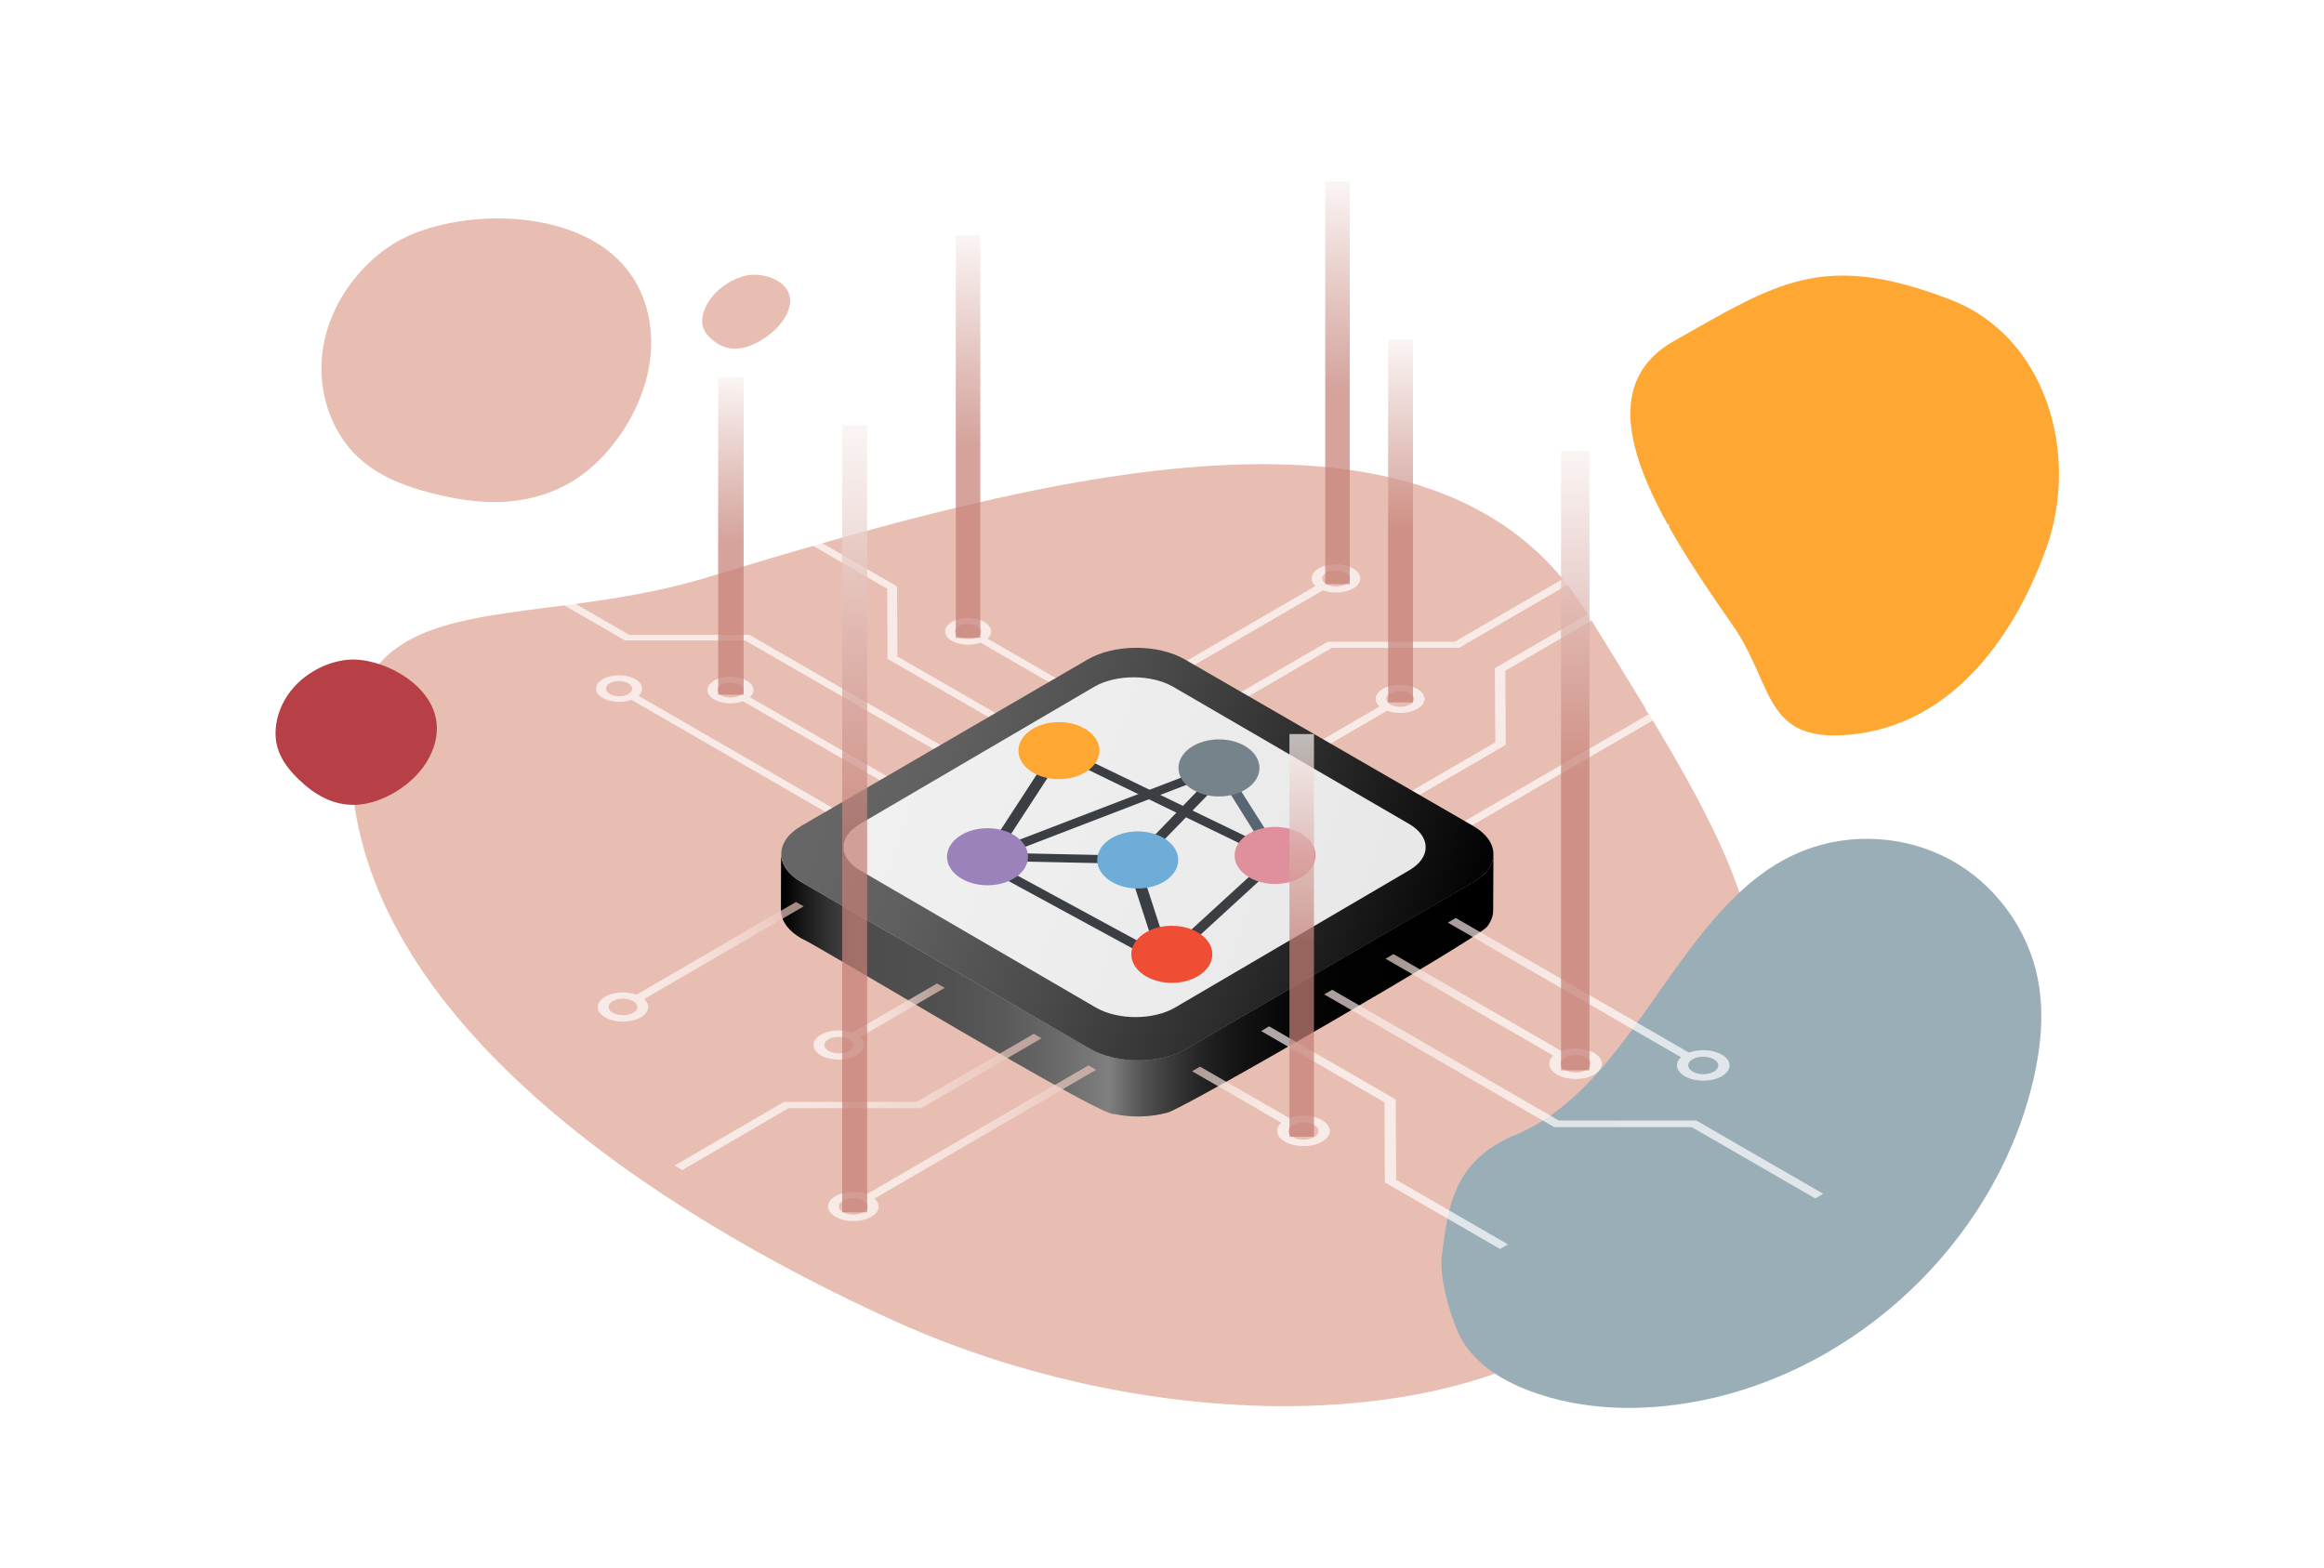 <?xml version="1.0" encoding="utf-8"?>
<!-- Generator: Adobe Illustrator 27.5.0, SVG Export Plug-In . SVG Version: 6.00 Build 0)  -->
<svg version="1.1" id="Layer_1" xmlns="http://www.w3.org/2000/svg" xmlns:xlink="http://www.w3.org/1999/xlink" x="0px" y="0px"
	 viewBox="0 0 1962 1323.9" style="enable-background:new 0 0 1962 1323.9;" xml:space="preserve">
<style type="text/css">
	.st0{fill:#FFFFFF;}
	.st1{fill:#E8BEB3;}
	.st2{fill:#9AAEB7;}
	.st3{fill:#FFA733;}
	.st4{opacity:0.69;}
	.st5{filter:url(#Adobe_OpacityMaskFilter);}
	.st6{filter:url(#Adobe_OpacityMaskFilter_00000140719823154626001430000017060481342955820684_);}
	.st7{mask:url(#SVGID_1_);fill:url(#SVGID_00000099623447746908081180000004058402570610366870_);}
	.st8{filter:url(#Adobe_OpacityMaskFilter_00000132068812809527324490000012287242213384585099_);}
	.st9{filter:url(#Adobe_OpacityMaskFilter_00000139293304472261806650000009372766183380592827_);}
	
		.st10{mask:url(#SVGID_00000049185437923701696170000007391492373001972652_);fill:url(#SVGID_00000132778652951906903860000017793044597626287525_);}
	.st11{filter:url(#Adobe_OpacityMaskFilter_00000129899405953434494130000016332147663734889098_);}
	.st12{filter:url(#Adobe_OpacityMaskFilter_00000165949593328736659280000005737071286950749881_);}
	
		.st13{mask:url(#SVGID_00000168797053838727608550000008357640434853302962_);fill:url(#SVGID_00000076597420360126589630000006044321977959179964_);}
	.st14{filter:url(#Adobe_OpacityMaskFilter_00000077304655590607587810000002292525235607575990_);}
	.st15{filter:url(#Adobe_OpacityMaskFilter_00000052818587912889419540000014856786487680313494_);}
	
		.st16{mask:url(#SVGID_00000179648514938749501830000003946965753824092594_);fill:url(#SVGID_00000007388385022011544740000003344802474140832931_);}
	.st17{filter:url(#Adobe_OpacityMaskFilter_00000121992006841531953500000006375211058004890815_);}
	.st18{filter:url(#Adobe_OpacityMaskFilter_00000106828567547085166780000013575531150741024942_);}
	
		.st19{mask:url(#SVGID_00000052797061411927151570000017429848969081642393_);fill:url(#SVGID_00000016793227511079792190000016829147790551031181_);}
	.st20{filter:url(#Adobe_OpacityMaskFilter_00000175311109558798029920000017821609589541315240_);}
	.st21{filter:url(#Adobe_OpacityMaskFilter_00000066509683815520390970000012668520123807459997_);}
	
		.st22{mask:url(#SVGID_00000039852270999952584570000017819165286580115857_);fill:url(#SVGID_00000129198445111266432010000007990161757389845122_);}
	.st23{filter:url(#Adobe_OpacityMaskFilter_00000178893816891211747670000014587888297280086975_);}
	.st24{filter:url(#Adobe_OpacityMaskFilter_00000092435786364143366300000016563923550837737862_);}
	
		.st25{mask:url(#SVGID_00000107561889757923587030000003506626057059346619_);fill:url(#SVGID_00000002351271577693365230000016668253074321272506_);}
	.st26{filter:url(#Adobe_OpacityMaskFilter_00000017488789606640860400000011642551775442838163_);}
	.st27{filter:url(#Adobe_OpacityMaskFilter_00000028313077782923568910000015729072882245025180_);}
	
		.st28{mask:url(#SVGID_00000183971303572807137010000001104446091008904071_);fill:url(#SVGID_00000086658665385126633610000002089559142970745226_);}
	.st29{filter:url(#Adobe_OpacityMaskFilter_00000165952826882278696370000009523591614418547348_);}
	.st30{filter:url(#Adobe_OpacityMaskFilter_00000165930250875130287450000013383667646490193559_);}
	
		.st31{mask:url(#SVGID_00000159462662358675820840000001047989074416063878_);fill:url(#SVGID_00000181796479236634615020000013482851243769407913_);}
	.st32{filter:url(#Adobe_OpacityMaskFilter_00000000202894834046273410000011328978236880029351_);}
	.st33{filter:url(#Adobe_OpacityMaskFilter_00000050651792860783696380000005450530748162141860_);}
	
		.st34{mask:url(#SVGID_00000158016425570204134810000008662842250856788353_);fill:url(#SVGID_00000082336284574295897610000005943200548787755422_);}
	.st35{fill:url(#SVGID_00000080179106857292239690000010194904503322971025_);}
	.st36{fill:url(#SVGID_00000142861865190551772370000011238777250262981548_);}
	.st37{enable-background:new    ;}
	.st38{filter:url(#Adobe_OpacityMaskFilter_00000008119464442908040010000009227078287832597942_);}
	.st39{filter:url(#Adobe_OpacityMaskFilter_00000060712455999015531570000013892476005667646338_);}
	
		.st40{mask:url(#SVGID_00000183230242586896622320000014702314914805649809_);fill:url(#SVGID_00000170238013366512031920000005059620376495896752_);}
	.st41{fill:url(#SVGID_00000155856854397668795260000014846684511379346361_);}
	.st42{filter:url(#Adobe_OpacityMaskFilter_00000056417036280276931040000006664869340629595041_);}
	.st43{filter:url(#Adobe_OpacityMaskFilter_00000167392211667877481510000017102918504483475373_);}
	
		.st44{mask:url(#SVGID_00000008118633823576658330000012940172948071842708_);fill:url(#SVGID_00000164495440951886560260000014688047599666371206_);}
	.st45{fill:url(#SVGID_00000089554279712277255920000008067087414234524591_);}
	.st46{filter:url(#Adobe_OpacityMaskFilter_00000048499891109929047110000002021179621669424036_);}
	.st47{filter:url(#Adobe_OpacityMaskFilter_00000088843186183326352530000015276099290174899344_);}
	
		.st48{mask:url(#SVGID_00000092424408871468688910000008726380119702653328_);fill:url(#SVGID_00000119108899994590304470000001950853242401830330_);}
	.st49{fill:url(#SVGID_00000098926642659839565640000005222717098534152096_);}
	.st50{filter:url(#Adobe_OpacityMaskFilter_00000147937706862121991310000016562108718602495927_);}
	.st51{filter:url(#Adobe_OpacityMaskFilter_00000061448127484509608720000016742352952260972694_);}
	
		.st52{mask:url(#SVGID_00000134249181910437293400000017093050206983846041_);fill:url(#SVGID_00000029764189387936836080000010440127956133966516_);}
	.st53{fill:url(#SVGID_00000076569624987138571400000018230599265542833066_);}
	.st54{filter:url(#Adobe_OpacityMaskFilter_00000083793808473145743060000005909833841373678237_);}
	.st55{filter:url(#Adobe_OpacityMaskFilter_00000065049892404978758650000011356755813436178871_);}
	
		.st56{mask:url(#SVGID_00000052106326944671686060000005481837202327400578_);fill:url(#SVGID_00000064317461870654238320000002948321602891089028_);}
	.st57{fill:url(#SVGID_00000034082919698277006900000004790691830055362958_);}
	.st58{filter:url(#Adobe_OpacityMaskFilter_00000079455482609051415590000004956955151592170132_);}
	.st59{filter:url(#Adobe_OpacityMaskFilter_00000128472780577027067240000007950280603003712929_);}
	
		.st60{mask:url(#SVGID_00000140010875983481434120000009115248335067104400_);fill:url(#SVGID_00000153695144337046386250000015721839757125488305_);}
	.st61{fill:url(#SVGID_00000047039323978419977700000013556516840528393372_);}
	.st62{filter:url(#Adobe_OpacityMaskFilter_00000024714842210675202340000001001932842992137905_);}
	.st63{filter:url(#Adobe_OpacityMaskFilter_00000067959242131723343650000005920139595928373132_);}
	
		.st64{mask:url(#SVGID_00000167393992914114659730000008655621972388387976_);fill:url(#SVGID_00000067226845836073566140000014781230449772470447_);}
	.st65{fill:url(#SVGID_00000114072799533292537930000015531825698702433190_);}
	.st66{filter:url(#Adobe_OpacityMaskFilter_00000052796810259839570390000004791280638515688582_);}
	.st67{filter:url(#Adobe_OpacityMaskFilter_00000118386406878577580930000014640701810747305125_);}
	
		.st68{mask:url(#SVGID_00000106840320041520578480000016083586630981711008_);fill:url(#SVGID_00000096741374470810938340000015046319213839428754_);}
	.st69{fill:url(#SVGID_00000138540580958981994090000001354907372605889920_);}
	.st70{filter:url(#Adobe_OpacityMaskFilter_00000060007252744527104290000000883543861232880787_);}
	.st71{filter:url(#Adobe_OpacityMaskFilter_00000064356077191390647950000008183699730174693519_);}
	
		.st72{mask:url(#SVGID_00000036233896515845916340000007029451340926012088_);fill:url(#SVGID_00000044157825604942804090000013574218712373625488_);}
	.st73{fill:url(#SVGID_00000006686937762519710270000014131623182052759443_);}
	.st74{opacity:0.9;fill:#FFFFFF;}
	.st75{fill:#3B3F44;}
	.st76{fill:#586673;}
	.st77{fill:#E0909C;}
	.st78{fill:#77838B;}
	.st79{fill:#6EADD7;}
	.st80{fill:#9C82BB;}
	.st81{fill:#EF4D34;}
	.st82{fill:#B64046;}
	.st83{opacity:0.72;fill:url(#SVGID_00000000931870820231301740000016965151272280165003_);}
	.st84{opacity:0.72;fill:url(#SVGID_00000000207238530809729330000017631945120171486137_);}
	.st85{opacity:0.72;fill:url(#SVGID_00000128470060355090784290000011584371886944857992_);}
	.st86{opacity:0.72;fill:url(#SVGID_00000114039400862728442690000017684483724953406615_);}
	.st87{opacity:0.72;fill:url(#SVGID_00000079447884665120574490000002856328068335057539_);}
	.st88{opacity:0.72;fill:url(#SVGID_00000057867449923915362140000013319613216765855396_);}
	.st89{opacity:0.72;fill:url(#SVGID_00000078003967711917808490000006352785408135257783_);}
</style>
<g>
	<rect class="st0" width="1962" height="1323.9"/>
</g>
<path class="st1" d="M596.7,487.6c280.2-85.3,616.4-176.6,742.9,29.7c135.7,221.3,212.6,323.3,67.2,538.2
	c-110.6,163.4-420.3,164.6-651.4,60C551.7,1023.2,304.5,860,296.4,650C290.1,487,438,535.9,596.7,487.6z"/>
<g>
	<path class="st2" d="M1275.9,959.6c106.1-40.6,141.1-200,246.9-241.4c39.7-15.6,86.2-12.7,123.7,7.7c37.5,20.4,65.2,57.9,73.7,99.7
		c6.3,30.9,2.4,63.1-5.4,93.6c-33.8,130.7-146.9,237.4-279.3,263.5c-48.1,9.5-99.1,8.8-145-8.6c-24.6-9.4-48.6-24.8-59.4-48.8
		c-7.6-17-16.2-47.2-13.8-65.6C1222.5,1018.8,1227,982.1,1275.9,959.6"/>
</g>
<path class="st3" d="M1462.7,527.8c-61.5-88.1-130.4-194.1-49.4-239.9c86.8-49.1,125.7-76.4,233.3-34.9
	c81.9,31.6,108.5,131.2,81.5,208.2c-23.8,67.9-75.5,151.5-168,159.3C1488.3,626.5,1497.6,577.7,1462.7,527.8z"/>
<g class="st4">
	<g>
		<g>
			<defs>
				<filter id="Adobe_OpacityMaskFilter" filterUnits="userSpaceOnUse" x="666.6" y="446.1" width="182" height="164.1">
					<feFlood  style="flood-color:white;flood-opacity:1" result="back"/>
					<feBlend  in="SourceGraphic" in2="back" mode="normal"/>
				</filter>
			</defs>
			<mask maskUnits="userSpaceOnUse" x="666.6" y="446.1" width="182" height="164.1" id="SVGID_1_">
				<g class="st5">
					<defs>
						
							<filter id="Adobe_OpacityMaskFilter_00000124867036408958042120000014530232197195087748_" filterUnits="userSpaceOnUse" x="666.6" y="446.1" width="182" height="164.1">
							<feFlood  style="flood-color:white;flood-opacity:1" result="back"/>
							<feBlend  in="SourceGraphic" in2="back" mode="normal"/>
						</filter>
					</defs>
					<mask maskUnits="userSpaceOnUse" x="666.6" y="446.1" width="182" height="164.1" id="SVGID_1_">
						<g style="filter:url(#Adobe_OpacityMaskFilter_00000124867036408958042120000014530232197195087748_);">
						</g>
					</mask>
					
						<linearGradient id="SVGID_00000092415405176435345570000010603041102616651655_" gradientUnits="userSpaceOnUse" x1="666.551" y1="528.16" x2="848.579" y2="528.16">
						<stop  offset="0" style="stop-color:#FFFFFF"/>
						<stop  offset="1" style="stop-color:#000000"/>
					</linearGradient>
					<polygon style="mask:url(#SVGID_1_);fill:url(#SVGID_00000092415405176435345570000010603041102616651655_);" points="
						757.3,495.1 757.6,554.3 848.6,606.8 842.7,610.2 749.3,556.3 749,497.1 666.6,449.5 672.4,446.1 					"/>
				</g>
			</mask>
			<polygon class="st0" points="757.3,495.1 757.6,554.3 848.6,606.8 842.7,610.2 749.3,556.3 749,497.1 666.6,449.5 672.4,446.1 
							"/>
		</g>
	</g>
	<g>
		<defs>
			
				<filter id="Adobe_OpacityMaskFilter_00000024003377150854990010000011851043878027183527_" filterUnits="userSpaceOnUse" x="797.9" y="521.9" width="101.6" height="58.7">
				<feFlood  style="flood-color:white;flood-opacity:1" result="back"/>
				<feBlend  in="SourceGraphic" in2="back" mode="normal"/>
			</filter>
		</defs>
		
			<mask maskUnits="userSpaceOnUse" x="797.9" y="521.9" width="101.6" height="58.7" id="SVGID_00000030452209820521427750000007836280925718936767_">
			<g style="filter:url(#Adobe_OpacityMaskFilter_00000024003377150854990010000011851043878027183527_);">
				<defs>
					
						<filter id="Adobe_OpacityMaskFilter_00000023262981793643785830000009229911636629563789_" filterUnits="userSpaceOnUse" x="797.9" y="521.9" width="101.6" height="58.7">
						<feFlood  style="flood-color:white;flood-opacity:1" result="back"/>
						<feBlend  in="SourceGraphic" in2="back" mode="normal"/>
					</filter>
				</defs>
				
					<mask maskUnits="userSpaceOnUse" x="797.9" y="521.9" width="101.6" height="58.7" id="SVGID_00000030452209820521427750000007836280925718936767_">
					<g style="filter:url(#Adobe_OpacityMaskFilter_00000023262981793643785830000009229911636629563789_);">
					</g>
				</mask>
				
					<linearGradient id="SVGID_00000049197877459029607850000003655947519519595445_" gradientUnits="userSpaceOnUse" x1="797.932" y1="551.279" x2="899.495" y2="551.279">
					<stop  offset="0" style="stop-color:#FFFFFF"/>
					<stop  offset="1" style="stop-color:#000000"/>
				</linearGradient>
				
					<path style="mask:url(#SVGID_00000030452209820521427750000007836280925718936767_);fill:url(#SVGID_00000049197877459029607850000003655947519519595445_);" d="
					M833.7,539.2l65.8,38l-5.9,3.4l-65.8-38c-7.5,2.8-17.6,2.3-24.2-1.5c-7.6-4.4-7.6-11.5-0.1-15.9c7.5-4.4,19.9-4.4,27.5,0
					C837.6,529,838.5,534.9,833.7,539.2z M809.5,537.7c4.3,2.5,11.4,2.5,15.7,0c4.3-2.5,4.3-6.6-0.1-9.1c-4.3-2.5-11.4-2.5-15.7,0
					C805.2,531.1,805.2,535.2,809.5,537.7"/>
			</g>
		</mask>
		<path class="st0" d="M833.7,539.2l65.8,38l-5.9,3.4l-65.8-38c-7.5,2.8-17.6,2.3-24.2-1.5c-7.6-4.4-7.6-11.5-0.1-15.9
			c7.5-4.4,19.9-4.4,27.5,0C837.6,529,838.5,534.9,833.7,539.2z M809.5,537.7c4.3,2.5,11.4,2.5,15.7,0c4.3-2.5,4.3-6.6-0.1-9.1
			c-4.3-2.5-11.4-2.5-15.7,0C805.2,531.1,805.2,535.2,809.5,537.7"/>
	</g>
	<g>
		<defs>
			
				<filter id="Adobe_OpacityMaskFilter_00000113311718047290886530000002030127753773564838_" filterUnits="userSpaceOnUse" x="597.3" y="571.4" width="159.5" height="92.1">
				<feFlood  style="flood-color:white;flood-opacity:1" result="back"/>
				<feBlend  in="SourceGraphic" in2="back" mode="normal"/>
			</filter>
		</defs>
		
			<mask maskUnits="userSpaceOnUse" x="597.3" y="571.4" width="159.5" height="92.1" id="SVGID_00000000182407367970331070000013115334769136561837_">
			<g style="filter:url(#Adobe_OpacityMaskFilter_00000113311718047290886530000002030127753773564838_);">
				<defs>
					
						<filter id="Adobe_OpacityMaskFilter_00000159443107113628110430000006772786702027761816_" filterUnits="userSpaceOnUse" x="597.3" y="571.4" width="159.5" height="92.1">
						<feFlood  style="flood-color:white;flood-opacity:1" result="back"/>
						<feBlend  in="SourceGraphic" in2="back" mode="normal"/>
					</filter>
				</defs>
				
					<mask maskUnits="userSpaceOnUse" x="597.3" y="571.4" width="159.5" height="92.1" id="SVGID_00000000182407367970331070000013115334769136561837_">
					<g style="filter:url(#Adobe_OpacityMaskFilter_00000159443107113628110430000006772786702027761816_);">
					</g>
				</mask>
				
					<linearGradient id="SVGID_00000028320557747801296000000002333870570930917525_" gradientUnits="userSpaceOnUse" x1="597.336" y1="617.467" x2="756.826" y2="617.467">
					<stop  offset="0" style="stop-color:#FFFFFF"/>
					<stop  offset="1" style="stop-color:#000000"/>
				</linearGradient>
				
					<path style="mask:url(#SVGID_00000000182407367970331070000013115334769136561837_);fill:url(#SVGID_00000028320557747801296000000002333870570930917525_);" d="
					M633.1,588.7l123.7,71.4l-5.9,3.4l-123.7-71.4c-7.5,2.8-17.6,2.3-24.2-1.5c-7.6-4.4-7.6-11.5-0.1-15.9c7.5-4.4,19.9-4.4,27.5,0
					C637,578.5,637.9,584.4,633.1,588.7z M608.9,587.2c4.3,2.5,11.4,2.5,15.7,0c4.3-2.5,4.3-6.6-0.1-9.1c-4.3-2.5-11.4-2.5-15.7,0
					C604.6,580.6,604.6,584.7,608.9,587.2"/>
			</g>
		</mask>
		<path class="st0" d="M633.1,588.7l123.7,71.4l-5.9,3.4l-123.7-71.4c-7.5,2.8-17.6,2.3-24.2-1.5c-7.6-4.4-7.6-11.5-0.1-15.9
			c7.5-4.4,19.9-4.4,27.5,0C637,578.5,637.9,584.4,633.1,588.7z M608.9,587.2c4.3,2.5,11.4,2.5,15.7,0c4.3-2.5,4.3-6.6-0.1-9.1
			c-4.3-2.5-11.4-2.5-15.7,0C604.6,580.6,604.6,584.7,608.9,587.2"/>
	</g>
	<g>
		<defs>
			
				<filter id="Adobe_OpacityMaskFilter_00000008838960396569699170000015722661714009163906_" filterUnits="userSpaceOnUse" x="503.2" y="570.2" width="207.7" height="120">
				<feFlood  style="flood-color:white;flood-opacity:1" result="back"/>
				<feBlend  in="SourceGraphic" in2="back" mode="normal"/>
			</filter>
		</defs>
		
			<mask maskUnits="userSpaceOnUse" x="503.2" y="570.2" width="207.7" height="120" id="SVGID_00000129170424990073505350000017809643140743568820_">
			<g style="filter:url(#Adobe_OpacityMaskFilter_00000008838960396569699170000015722661714009163906_);">
				<defs>
					
						<filter id="Adobe_OpacityMaskFilter_00000138552422471154989830000001182015317254011324_" filterUnits="userSpaceOnUse" x="503.2" y="570.2" width="207.7" height="120">
						<feFlood  style="flood-color:white;flood-opacity:1" result="back"/>
						<feBlend  in="SourceGraphic" in2="back" mode="normal"/>
					</filter>
				</defs>
				
					<mask maskUnits="userSpaceOnUse" x="503.2" y="570.2" width="207.7" height="120" id="SVGID_00000129170424990073505350000017809643140743568820_">
					<g style="filter:url(#Adobe_OpacityMaskFilter_00000138552422471154989830000001182015317254011324_);">
					</g>
				</mask>
				
					<linearGradient id="SVGID_00000008856529216327341550000006524711684906993032_" gradientUnits="userSpaceOnUse" x1="503.245" y1="630.209" x2="710.95" y2="630.209">
					<stop  offset="0" style="stop-color:#FFFFFF"/>
					<stop  offset="1" style="stop-color:#000000"/>
				</linearGradient>
				
					<path style="mask:url(#SVGID_00000129170424990073505350000017809643140743568820_);fill:url(#SVGID_00000008856529216327341550000006524711684906993032_);" d="
					M539,587.5l171.9,99.3l-5.9,3.4l-171.9-99.3c-7.5,2.8-17.6,2.3-24.2-1.5c-7.6-4.4-7.6-11.5-0.1-15.9c7.5-4.4,19.9-4.4,27.5,0
					C542.9,577.3,543.8,583.2,539,587.5z M514.8,586c4.3,2.5,11.4,2.5,15.7,0c4.3-2.5,4.3-6.6-0.1-9.1c-4.3-2.5-11.4-2.5-15.7,0
					C510.5,579.4,510.5,583.5,514.8,586"/>
			</g>
		</mask>
		<path class="st0" d="M539,587.5l171.9,99.3l-5.9,3.4l-171.9-99.3c-7.5,2.8-17.6,2.3-24.2-1.5c-7.6-4.4-7.6-11.5-0.1-15.9
			c7.5-4.4,19.9-4.4,27.5,0C542.9,577.3,543.8,583.2,539,587.5z M514.8,586c4.3,2.5,11.4,2.5,15.7,0c4.3-2.5,4.3-6.6-0.1-9.1
			c-4.3-2.5-11.4-2.5-15.7,0C510.5,579.4,510.5,583.5,514.8,586"/>
	</g>
	<g>
		<g>
			<defs>
				
					<filter id="Adobe_OpacityMaskFilter_00000031903139773617987470000004322223813288843154_" filterUnits="userSpaceOnUse" x="434.2" y="483.4" width="367.9" height="153.9">
					<feFlood  style="flood-color:white;flood-opacity:1" result="back"/>
					<feBlend  in="SourceGraphic" in2="back" mode="normal"/>
				</filter>
			</defs>
			
				<mask maskUnits="userSpaceOnUse" x="434.2" y="483.4" width="367.9" height="153.9" id="SVGID_00000093166092671333038140000015083665895100467356_">
				<g style="filter:url(#Adobe_OpacityMaskFilter_00000031903139773617987470000004322223813288843154_);">
					<defs>
						
							<filter id="Adobe_OpacityMaskFilter_00000124861963069151041240000003747930921820367763_" filterUnits="userSpaceOnUse" x="434.2" y="483.4" width="367.9" height="153.9">
							<feFlood  style="flood-color:white;flood-opacity:1" result="back"/>
							<feBlend  in="SourceGraphic" in2="back" mode="normal"/>
						</filter>
					</defs>
					
						<mask maskUnits="userSpaceOnUse" x="434.2" y="483.4" width="367.9" height="153.9" id="SVGID_00000093166092671333038140000015083665895100467356_">
						<g style="filter:url(#Adobe_OpacityMaskFilter_00000124861963069151041240000003747930921820367763_);">
						</g>
					</mask>
					
						<linearGradient id="SVGID_00000093158235782267970200000003854937317240177335_" gradientUnits="userSpaceOnUse" x1="434.18" y1="560.311" x2="802.066" y2="560.311">
						<stop  offset="0" style="stop-color:#FFFFFF"/>
						<stop  offset="1" style="stop-color:#000000"/>
					</linearGradient>
					
						<polygon style="mask:url(#SVGID_00000093166092671333038140000015083665895100467356_);fill:url(#SVGID_00000093158235782267970200000003854937317240177335_);" points="
						802.1,633.8 796.2,637.2 629.1,540.8 527.7,540.8 434.2,486.8 440.1,483.4 531.1,536 632.6,536 					"/>
				</g>
			</mask>
			<polygon class="st0" points="802.1,633.8 796.2,637.2 629.1,540.8 527.7,540.8 434.2,486.8 440.1,483.4 531.1,536 632.6,536 			
				"/>
		</g>
	</g>
</g>
<g class="st4">
	<defs>
		
			<filter id="Adobe_OpacityMaskFilter_00000069375315568255501440000012971841747600227484_" filterUnits="userSpaceOnUse" x="980.7" y="476.5" width="167.8" height="97.5">
			<feFlood  style="flood-color:white;flood-opacity:1" result="back"/>
			<feBlend  in="SourceGraphic" in2="back" mode="normal"/>
		</filter>
	</defs>
	
		<mask maskUnits="userSpaceOnUse" x="980.7" y="476.5" width="167.8" height="97.5" id="SVGID_00000150095109156284410070000005378196339492682909_">
		<g style="filter:url(#Adobe_OpacityMaskFilter_00000069375315568255501440000012971841747600227484_);">
			<defs>
				
					<filter id="Adobe_OpacityMaskFilter_00000116913614287929779910000005364955222672699780_" filterUnits="userSpaceOnUse" x="980.7" y="476.5" width="167.8" height="97.5">
					<feFlood  style="flood-color:white;flood-opacity:1" result="back"/>
					<feBlend  in="SourceGraphic" in2="back" mode="normal"/>
				</filter>
			</defs>
			
				<mask maskUnits="userSpaceOnUse" x="980.7" y="476.5" width="167.8" height="97.5" id="SVGID_00000150095109156284410070000005378196339492682909_">
				<g style="filter:url(#Adobe_OpacityMaskFilter_00000116913614287929779910000005364955222672699780_);">
				</g>
			</mask>
			
				<linearGradient id="SVGID_00000105411024187886523550000012892441410518617237_" gradientUnits="userSpaceOnUse" x1="1064.563" y1="476.472" x2="1064.563" y2="573.926">
				<stop  offset="0" style="stop-color:#FFFFFF"/>
				<stop  offset="1" style="stop-color:#000000"/>
			</linearGradient>
			
				<path style="mask:url(#SVGID_00000150095109156284410070000005378196339492682909_);fill:url(#SVGID_00000105411024187886523550000012892441410518617237_);" d="
				M1142.4,480c8,4.6,8.1,12.2,0.1,16.8c-6.9,4-17.6,4.6-25.6,1.6l-130,75.5l-6.3-3.6l130-75.5c-5.1-4.6-4.2-10.8,2.7-14.8
				C1121.3,475.3,1134.4,475.3,1142.4,480z M1119.7,493.2c4.6,2.6,12,2.6,16.6,0c4.6-2.6,4.5-7-0.1-9.6c-4.6-2.6-12-2.6-16.6,0
				C1115.1,486.2,1115.1,490.5,1119.7,493.2"/>
		</g>
	</mask>
	<path class="st0" d="M1142.4,480c8,4.6,8.1,12.2,0.1,16.8c-6.9,4-17.6,4.6-25.6,1.6l-130,75.5l-6.3-3.6l130-75.5
		c-5.1-4.6-4.2-10.8,2.7-14.8C1121.3,475.3,1134.4,475.3,1142.4,480z M1119.7,493.2c4.6,2.6,12,2.6,16.6,0c4.6-2.6,4.5-7-0.1-9.6
		c-4.6-2.6-12-2.6-16.6,0C1115.1,486.2,1115.1,490.5,1119.7,493.2"/>
</g>
<g class="st4">
	<g>
		<defs>
			
				<filter id="Adobe_OpacityMaskFilter_00000079463648672129801610000008683678617925366973_" filterUnits="userSpaceOnUse" x="1022.5" y="439.9" width="387.4" height="162.7">
				<feFlood  style="flood-color:white;flood-opacity:1" result="back"/>
				<feBlend  in="SourceGraphic" in2="back" mode="normal"/>
			</filter>
		</defs>
		
			<mask maskUnits="userSpaceOnUse" x="1022.5" y="439.9" width="387.4" height="162.7" id="SVGID_00000083801956194732316040000008030555788260341951_">
			<g style="filter:url(#Adobe_OpacityMaskFilter_00000079463648672129801610000008683678617925366973_);">
				<defs>
					
						<filter id="Adobe_OpacityMaskFilter_00000161594642227398613380000010651552855961514399_" filterUnits="userSpaceOnUse" x="1022.5" y="439.9" width="387.4" height="162.7">
						<feFlood  style="flood-color:white;flood-opacity:1" result="back"/>
						<feBlend  in="SourceGraphic" in2="back" mode="normal"/>
					</filter>
				</defs>
				
					<mask maskUnits="userSpaceOnUse" x="1022.5" y="439.9" width="387.4" height="162.7" id="SVGID_00000083801956194732316040000008030555788260341951_">
					<g style="filter:url(#Adobe_OpacityMaskFilter_00000161594642227398613380000010651552855961514399_);">
					</g>
				</mask>
				
					<linearGradient id="SVGID_00000081638358553590645220000004318444922991197580_" gradientUnits="userSpaceOnUse" x1="1216.211" y1="439.865" x2="1216.211" y2="602.613">
					<stop  offset="0" style="stop-color:#FFFFFF"/>
					<stop  offset="1" style="stop-color:#000000"/>
				</linearGradient>
				
					<polygon style="mask:url(#SVGID_00000083801956194732316040000008030555788260341951_);fill:url(#SVGID_00000081638358553590645220000004318444922991197580_);" points="
					1409.9,443.5 1231.8,547 1124.5,547 1028.8,602.6 1022.5,599 1120.8,541.9 1228.1,541.9 1403.7,439.9 				"/>
			</g>
		</mask>
		<polygon class="st0" points="1409.9,443.5 1231.8,547 1124.5,547 1028.8,602.6 1022.5,599 1120.8,541.9 1228.1,541.9 
			1403.7,439.9 		"/>
	</g>
</g>
<g class="st4">
	<defs>
		
			<filter id="Adobe_OpacityMaskFilter_00000046340670303640568790000015783981886411128766_" filterUnits="userSpaceOnUse" x="1095.7" y="578.3" width="106.9" height="62.1">
			<feFlood  style="flood-color:white;flood-opacity:1" result="back"/>
			<feBlend  in="SourceGraphic" in2="back" mode="normal"/>
		</filter>
	</defs>
	
		<mask maskUnits="userSpaceOnUse" x="1095.7" y="578.3" width="106.9" height="62.1" id="SVGID_00000047760885535475939380000015436111293663800459_">
		<g style="filter:url(#Adobe_OpacityMaskFilter_00000046340670303640568790000015783981886411128766_);">
			<defs>
				
					<filter id="Adobe_OpacityMaskFilter_00000179613229318969488870000017841921320228238252_" filterUnits="userSpaceOnUse" x="1095.7" y="578.3" width="106.9" height="62.1">
					<feFlood  style="flood-color:white;flood-opacity:1" result="back"/>
					<feBlend  in="SourceGraphic" in2="back" mode="normal"/>
				</filter>
			</defs>
			
				<mask maskUnits="userSpaceOnUse" x="1095.7" y="578.3" width="106.9" height="62.1" id="SVGID_00000047760885535475939380000015436111293663800459_">
				<g style="filter:url(#Adobe_OpacityMaskFilter_00000179613229318969488870000017841921320228238252_);">
				</g>
			</mask>
			
				<linearGradient id="SVGID_00000103234628148116369840000004688556336620753578_" gradientUnits="userSpaceOnUse" x1="1149.144" y1="578.252" x2="1149.144" y2="640.331">
				<stop  offset="0" style="stop-color:#FFFFFF"/>
				<stop  offset="1" style="stop-color:#000000"/>
			</linearGradient>
			
				<path style="mask:url(#SVGID_00000047760885535475939380000015436111293663800459_);fill:url(#SVGID_00000103234628148116369840000004688556336620753578_);" d="
				M1196.5,581.7c8,4.6,8.1,12.2,0.1,16.8c-6.9,4-17.6,4.6-25.6,1.6l-69.1,40.2l-6.3-3.6l69.1-40.2c-5.1-4.6-4.2-10.8,2.7-14.8
				C1175.5,577.1,1188.5,577.1,1196.5,581.7z M1173.8,594.9c4.6,2.6,12,2.6,16.6,0c4.6-2.6,4.5-7-0.1-9.6c-4.6-2.6-12-2.6-16.6,0
				C1169.2,588,1169.2,592.3,1173.8,594.9"/>
		</g>
	</mask>
	<path class="st0" d="M1196.5,581.7c8,4.6,8.1,12.2,0.1,16.8c-6.9,4-17.6,4.6-25.6,1.6l-69.1,40.2l-6.3-3.6l69.1-40.2
		c-5.1-4.6-4.2-10.8,2.7-14.8C1175.5,577.1,1188.5,577.1,1196.5,581.7z M1173.8,594.9c4.6,2.6,12,2.6,16.6,0c4.6-2.6,4.5-7-0.1-9.6
		c-4.6-2.6-12-2.6-16.6,0C1169.2,588,1169.2,592.3,1173.8,594.9"/>
</g>
<g class="st4">
	<g>
		<defs>
			
				<filter id="Adobe_OpacityMaskFilter_00000173870817509706217740000004474655693338863006_" filterUnits="userSpaceOnUse" x="1166.8" y="512.3" width="190.7" height="173.6">
				<feFlood  style="flood-color:white;flood-opacity:1" result="back"/>
				<feBlend  in="SourceGraphic" in2="back" mode="normal"/>
			</filter>
		</defs>
		
			<mask maskUnits="userSpaceOnUse" x="1166.8" y="512.3" width="190.7" height="173.6" id="SVGID_00000163783878774697936990000013326542145185152917_">
			<g style="filter:url(#Adobe_OpacityMaskFilter_00000173870817509706217740000004474655693338863006_);">
				<defs>
					
						<filter id="Adobe_OpacityMaskFilter_00000183246720025006899740000016739583445817598637_" filterUnits="userSpaceOnUse" x="1166.8" y="512.3" width="190.7" height="173.6">
						<feFlood  style="flood-color:white;flood-opacity:1" result="back"/>
						<feBlend  in="SourceGraphic" in2="back" mode="normal"/>
					</filter>
				</defs>
				
					<mask maskUnits="userSpaceOnUse" x="1166.8" y="512.3" width="190.7" height="173.6" id="SVGID_00000163783878774697936990000013326542145185152917_">
					<g style="filter:url(#Adobe_OpacityMaskFilter_00000183246720025006899740000016739583445817598637_);">
					</g>
				</mask>
				
					<linearGradient id="SVGID_00000017491850137786931510000010989299723828599212_" gradientUnits="userSpaceOnUse" x1="1262.141" y1="512.336" x2="1262.141" y2="685.918">
					<stop  offset="0" style="stop-color:#FFFFFF"/>
					<stop  offset="1" style="stop-color:#000000"/>
				</linearGradient>
				
					<polygon style="mask:url(#SVGID_00000163783878774697936990000013326542145185152917_);fill:url(#SVGID_00000017491850137786931510000010989299723828599212_);" points="
					1357.5,515.9 1270.9,566.3 1271.2,628.9 1173.1,685.9 1166.8,682.3 1262.4,626.8 1262,564.2 1351.2,512.3 				"/>
			</g>
		</mask>
		<polygon class="st0" points="1357.5,515.9 1270.9,566.3 1271.2,628.9 1173.1,685.9 1166.8,682.3 1262.4,626.8 1262,564.2 
			1351.2,512.3 		"/>
	</g>
</g>
<g class="st4">
	<defs>
		
			<filter id="Adobe_OpacityMaskFilter_00000085963986611899595010000013616467365887640989_" filterUnits="userSpaceOnUse" x="1211.3" y="584.7" width="218.4" height="126.9">
			<feFlood  style="flood-color:white;flood-opacity:1" result="back"/>
			<feBlend  in="SourceGraphic" in2="back" mode="normal"/>
		</filter>
	</defs>
	
		<mask maskUnits="userSpaceOnUse" x="1211.3" y="584.7" width="218.4" height="126.9" id="SVGID_00000047055975775636652060000015156120144402648974_">
		<g style="filter:url(#Adobe_OpacityMaskFilter_00000085963986611899595010000013616467365887640989_);">
			<defs>
				
					<filter id="Adobe_OpacityMaskFilter_00000133526151818917908430000007752080725507685521_" filterUnits="userSpaceOnUse" x="1211.3" y="584.7" width="218.4" height="126.9">
					<feFlood  style="flood-color:white;flood-opacity:1" result="back"/>
					<feBlend  in="SourceGraphic" in2="back" mode="normal"/>
				</filter>
			</defs>
			
				<mask maskUnits="userSpaceOnUse" x="1211.3" y="584.7" width="218.4" height="126.9" id="SVGID_00000047055975775636652060000015156120144402648974_">
				<g style="filter:url(#Adobe_OpacityMaskFilter_00000133526151818917908430000007752080725507685521_);">
				</g>
			</mask>
			
				<linearGradient id="SVGID_00000077315729663526413280000002219298176707101568_" gradientUnits="userSpaceOnUse" x1="1320.527" y1="584.712" x2="1320.527" y2="711.609">
				<stop  offset="0" style="stop-color:#FFFFFF"/>
				<stop  offset="1" style="stop-color:#000000"/>
			</linearGradient>
			
				<path style="mask:url(#SVGID_00000047055975775636652060000015156120144402648974_);fill:url(#SVGID_00000077315729663526413280000002219298176707101568_);" d="
				M1423.7,588.2c8,4.6,8.1,12.2,0.1,16.8c-6.9,4-17.6,4.6-25.6,1.6l-180.7,105l-6.3-3.6L1392,603c-5.1-4.6-4.2-10.8,2.7-14.8
				C1402.6,583.6,1415.7,583.6,1423.7,588.2z M1401,601.4c4.6,2.6,12,2.6,16.6,0c4.6-2.6,4.5-7-0.1-9.6c-4.6-2.6-12-2.6-16.6,0
				C1396.3,594.4,1396.4,598.8,1401,601.4"/>
		</g>
	</mask>
	<path class="st0" d="M1423.7,588.2c8,4.6,8.1,12.2,0.1,16.8c-6.9,4-17.6,4.6-25.6,1.6l-180.7,105l-6.3-3.6L1392,603
		c-5.1-4.6-4.2-10.8,2.7-14.8C1402.6,583.6,1415.7,583.6,1423.7,588.2z M1401,601.4c4.6,2.6,12,2.6,16.6,0c4.6-2.6,4.5-7-0.1-9.6
		c-4.6-2.6-12-2.6-16.6,0C1396.3,594.4,1396.4,598.8,1401,601.4"/>
</g>
<linearGradient id="SVGID_00000011729340711536845200000017973076406751465890_" gradientUnits="userSpaceOnUse" x1="1263.412" y1="831.832" x2="662.054" y2="831.832">
	<stop  offset="0" style="stop-color:#000000"/>
	<stop  offset="0.22" style="stop-color:#020202"/>
	<stop  offset="0.306" style="stop-color:#090909"/>
	<stop  offset="0.368" style="stop-color:#151515"/>
	<stop  offset="0.419" style="stop-color:#262626"/>
	<stop  offset="0.463" style="stop-color:#3D3D3D"/>
	<stop  offset="0.502" style="stop-color:#585858"/>
	<stop  offset="0.537" style="stop-color:#797979"/>
	<stop  offset="0.544" style="stop-color:#808080"/>
	<stop  offset="0.611" style="stop-color:#6B6B6B"/>
	<stop  offset="0.688" style="stop-color:#5A5A5A"/>
	<stop  offset="0.772" style="stop-color:#505050"/>
	<stop  offset="0.88" style="stop-color:#4D4D4D"/>
	<stop  offset="0.904" style="stop-color:#464646"/>
	<stop  offset="0.939" style="stop-color:#323232"/>
	<stop  offset="0.981" style="stop-color:#121212"/>
	<stop  offset="1" style="stop-color:#000000"/>
</linearGradient>
<path style="fill:url(#SVGID_00000011729340711536845200000017973076406751465890_);" d="M1260.8,721.3c0,8.2-5.3,15.4-11.7,20.1
	c-1.6,1.3-3.4,2.4-5.2,3.4l-241.9,140.6c-11.9,6.8-25.8,9.6-39.5,9.8c-14.6,0.2-29.6-2.6-42.5-9.8c0,0-243.5-140.6-243.5-140.6
	c-11.4-6.6-17.1-15.3-17.1-23.9l-0.1,47.5c0,8.6,5.7,17.3,17.1,23.9c12.5,4.9,255.2,152.4,264.2,148.3c14.9,3.2,30.6,2.8,45.3-1.2
	c17.2-5.5,255.6-143.5,269.2-156.5c3.3-4,5.5-9,5.5-14.2L1260.8,721.3z"/>
<linearGradient id="SVGID_00000080928108384088790930000006281563625256130471_" gradientUnits="userSpaceOnUse" x1="710.805" y1="634.976" x2="1236.172" y2="816.43">
	<stop  offset="0" style="stop-color:#666666"/>
	<stop  offset="0.163" style="stop-color:#5F5F5F"/>
	<stop  offset="0.404" style="stop-color:#4B4B4B"/>
	<stop  offset="0.694" style="stop-color:#2A2A2A"/>
	<stop  offset="1" style="stop-color:#000000"/>
</linearGradient>
<path style="fill:url(#SVGID_00000080928108384088790930000006281563625256130471_);" d="M1243.7,697.4
	c22.7,13.1,22.8,34.4,0.3,47.5l-241.9,140.6c-22.6,13.1-59.3,13.1-82,0L676.7,744.9c-22.7-13.1-22.8-34.4-0.3-47.5l241.9-140.6
	c22.6-13.1,59.3-13.1,82,0L1243.7,697.4z"/>
<g class="st4">
	<g class="st37">
		<g>
			<defs>
				
					<filter id="Adobe_OpacityMaskFilter_00000031902639970519938640000017597050174186486436_" filterUnits="userSpaceOnUse" x="1006.4" y="900.5" width="116.3" height="67.2">
					<feFlood  style="flood-color:white;flood-opacity:1" result="back"/>
					<feBlend  in="SourceGraphic" in2="back" mode="normal"/>
				</filter>
			</defs>
			
				<mask maskUnits="userSpaceOnUse" x="1006.4" y="900.5" width="116.3" height="67.2" id="SVGID_00000177443351392292963550000009676294878281466532_">
				<g style="filter:url(#Adobe_OpacityMaskFilter_00000031902639970519938640000017597050174186486436_);">
					<defs>
						
							<filter id="Adobe_OpacityMaskFilter_00000071541031959166746610000004975811743385151408_" filterUnits="userSpaceOnUse" x="1006.4" y="900.5" width="116.3" height="67.2">
							<feFlood  style="flood-color:white;flood-opacity:1" result="back"/>
							<feBlend  in="SourceGraphic" in2="back" mode="normal"/>
						</filter>
					</defs>
					
						<mask maskUnits="userSpaceOnUse" x="1006.4" y="900.5" width="116.3" height="67.2" id="SVGID_00000177443351392292963550000009676294878281466532_">
						<g style="filter:url(#Adobe_OpacityMaskFilter_00000071541031959166746610000004975811743385151408_);">
						</g>
					</mask>
					
						<linearGradient id="SVGID_00000042702825953104600910000018421195650858192317_" gradientUnits="userSpaceOnUse" x1="1064.515" y1="967.736" x2="1064.515" y2="900.529">
						<stop  offset="0" style="stop-color:#FFFFFF"/>
						<stop  offset="1" style="stop-color:#000000"/>
					</linearGradient>
					
						<path style="mask:url(#SVGID_00000177443351392292963550000009676294878281466532_);fill:url(#SVGID_00000042702825953104600910000018421195650858192317_);" d="
						M1116.1,945.8c8.7,5,8.7,13.2,0.1,18.2c-8.6,5-22.7,5-31.4,0c-7.5-4.3-8.6-11.1-3.1-16l-75.3-43.5l6.7-3.9l75.3,43.5
						C1097,940.8,1108.6,941.4,1116.1,945.8z M1091.5,960.1c5,2.9,13,2.9,18,0c4.9-2.9,4.9-7.5-0.1-10.4c-5-2.9-13-2.9-18,0
						C1086.5,952.5,1086.5,957.2,1091.5,960.1"/>
				</g>
			</mask>
			
				<linearGradient id="SVGID_00000170997945727977461210000006112522068137274041_" gradientUnits="userSpaceOnUse" x1="1094.935" y1="951.109" x2="998.799" y2="885.638">
				<stop  offset="0" style="stop-color:#FFFFFF"/>
				<stop  offset="0.242" style="stop-color:#FEFCFB"/>
				<stop  offset="0.466" style="stop-color:#FBF2F0"/>
				<stop  offset="0.682" style="stop-color:#F5E2DD"/>
				<stop  offset="0.893" style="stop-color:#EDCCC3"/>
				<stop  offset="1" style="stop-color:#E8BEB3"/>
			</linearGradient>
			<path style="fill:url(#SVGID_00000170997945727977461210000006112522068137274041_);" d="M1116.1,945.8c8.7,5,8.7,13.2,0.1,18.2
				c-8.6,5-22.7,5-31.4,0c-7.5-4.3-8.6-11.1-3.1-16l-75.3-43.5l6.7-3.9l75.3,43.5C1097,940.8,1108.6,941.4,1116.1,945.8z
				 M1091.5,960.1c5,2.9,13,2.9,18,0c4.9-2.9,4.9-7.5-0.1-10.4c-5-2.9-13-2.9-18,0C1086.5,952.5,1086.5,957.2,1091.5,960.1"/>
		</g>
		<g>
			<g>
				<defs>
					
						<filter id="Adobe_OpacityMaskFilter_00000059273263066953296010000003444170430964211842_" filterUnits="userSpaceOnUse" x="1064.7" y="866.6" width="208.5" height="187.9">
						<feFlood  style="flood-color:white;flood-opacity:1" result="back"/>
						<feBlend  in="SourceGraphic" in2="back" mode="normal"/>
					</filter>
				</defs>
				
					<mask maskUnits="userSpaceOnUse" x="1064.7" y="866.6" width="208.5" height="187.9" id="SVGID_00000147207010757432678130000018262122915371325338_">
					<g style="filter:url(#Adobe_OpacityMaskFilter_00000059273263066953296010000003444170430964211842_);">
						<defs>
							
								<filter id="Adobe_OpacityMaskFilter_00000011717086855110043250000013669151368731524798_" filterUnits="userSpaceOnUse" x="1064.7" y="866.6" width="208.5" height="187.9">
								<feFlood  style="flood-color:white;flood-opacity:1" result="back"/>
								<feBlend  in="SourceGraphic" in2="back" mode="normal"/>
							</filter>
						</defs>
						
							<mask maskUnits="userSpaceOnUse" x="1064.7" y="866.6" width="208.5" height="187.9" id="SVGID_00000147207010757432678130000018262122915371325338_">
							<g style="filter:url(#Adobe_OpacityMaskFilter_00000011717086855110043250000013669151368731524798_);">
							</g>
						</mask>
						
							<linearGradient id="SVGID_00000064323331499976486190000001040228726172841902_" gradientUnits="userSpaceOnUse" x1="1168.897" y1="1054.572" x2="1168.897" y2="866.644">
							<stop  offset="0" style="stop-color:#FFFFFF"/>
							<stop  offset="1" style="stop-color:#000000"/>
						</linearGradient>
						
							<polygon style="mask:url(#SVGID_00000147207010757432678130000018262122915371325338_);fill:url(#SVGID_00000064323331499976486190000001040228726172841902_);" points="
							1178.3,928.4 1178.7,996.2 1273.1,1050.7 1266.4,1054.6 1169.2,998.4 1168.8,930.7 1064.7,870.6 1071.4,866.6 						"/>
					</g>
				</mask>
				
					<linearGradient id="SVGID_00000011743058416035590010000014643037376673463966_" gradientUnits="userSpaceOnUse" x1="1150.687" y1="947.06" x2="980.618" y2="826.513">
					<stop  offset="0" style="stop-color:#FFFFFF"/>
					<stop  offset="0.242" style="stop-color:#FEFCFB"/>
					<stop  offset="0.466" style="stop-color:#FBF2F0"/>
					<stop  offset="0.682" style="stop-color:#F5E2DD"/>
					<stop  offset="0.893" style="stop-color:#EDCCC3"/>
					<stop  offset="1" style="stop-color:#E8BEB3"/>
				</linearGradient>
				<polygon style="fill:url(#SVGID_00000011743058416035590010000014643037376673463966_);" points="1178.3,928.4 1178.7,996.2 
					1273.1,1050.7 1266.4,1054.6 1169.2,998.4 1168.8,930.7 1064.7,870.6 1071.4,866.6 				"/>
			</g>
		</g>
	</g>
	<g>
		<g>
			<defs>
				
					<filter id="Adobe_OpacityMaskFilter_00000041263016387803191370000013948527106960624773_" filterUnits="userSpaceOnUse" x="1117.9" y="835.7" width="421.3" height="176.2">
					<feFlood  style="flood-color:white;flood-opacity:1" result="back"/>
					<feBlend  in="SourceGraphic" in2="back" mode="normal"/>
				</filter>
			</defs>
			
				<mask maskUnits="userSpaceOnUse" x="1117.9" y="835.7" width="421.3" height="176.2" id="SVGID_00000034060836399424894730000005590433282578686630_">
				<g style="filter:url(#Adobe_OpacityMaskFilter_00000041263016387803191370000013948527106960624773_);">
					<defs>
						
							<filter id="Adobe_OpacityMaskFilter_00000039822628672626541820000013845398312419496833_" filterUnits="userSpaceOnUse" x="1117.9" y="835.7" width="421.3" height="176.2">
							<feFlood  style="flood-color:white;flood-opacity:1" result="back"/>
							<feBlend  in="SourceGraphic" in2="back" mode="normal"/>
						</filter>
					</defs>
					
						<mask maskUnits="userSpaceOnUse" x="1117.9" y="835.7" width="421.3" height="176.2" id="SVGID_00000034060836399424894730000005590433282578686630_">
						<g style="filter:url(#Adobe_OpacityMaskFilter_00000039822628672626541820000013845398312419496833_);">
						</g>
					</mask>
					
						<linearGradient id="SVGID_00000096761055113475129720000007781638769944666800_" gradientUnits="userSpaceOnUse" x1="1328.578" y1="1011.887" x2="1328.578" y2="835.69">
						<stop  offset="0" style="stop-color:#FFFFFF"/>
						<stop  offset="1" style="stop-color:#000000"/>
					</linearGradient>
					
						<polygon style="mask:url(#SVGID_00000034060836399424894730000005590433282578686630_);fill:url(#SVGID_00000096761055113475129720000007781638769944666800_);" points="
						1539.2,1008 1532.5,1011.9 1428.2,951.7 1312.1,951.7 1117.9,839.6 1124.7,835.7 1316,946.1 1432.1,946.1 					"/>
				</g>
			</mask>
			
				<linearGradient id="SVGID_00000036942174679078772470000015760087315401782450_" gradientUnits="userSpaceOnUse" x1="1377.071" y1="956.806" x2="1028.833" y2="719.702">
				<stop  offset="0" style="stop-color:#FFFFFF"/>
				<stop  offset="0.242" style="stop-color:#FEFCFB"/>
				<stop  offset="0.466" style="stop-color:#FBF2F0"/>
				<stop  offset="0.682" style="stop-color:#F5E2DD"/>
				<stop  offset="0.893" style="stop-color:#EDCCC3"/>
				<stop  offset="1" style="stop-color:#E8BEB3"/>
			</linearGradient>
			<polygon style="fill:url(#SVGID_00000036942174679078772470000015760087315401782450_);" points="1539.2,1008 1532.5,1011.9 
				1428.2,951.7 1312.1,951.7 1117.9,839.6 1124.7,835.7 1316,946.1 1432.1,946.1 			"/>
		</g>
	</g>
	<g>
		<defs>
			
				<filter id="Adobe_OpacityMaskFilter_00000143587636623728954850000005843530462324550078_" filterUnits="userSpaceOnUse" x="1222.3" y="775.1" width="237.9" height="137.4">
				<feFlood  style="flood-color:white;flood-opacity:1" result="back"/>
				<feBlend  in="SourceGraphic" in2="back" mode="normal"/>
			</filter>
		</defs>
		
			<mask maskUnits="userSpaceOnUse" x="1222.3" y="775.1" width="237.9" height="137.4" id="SVGID_00000038413953221321668190000010468497394358175652_">
			<g style="filter:url(#Adobe_OpacityMaskFilter_00000143587636623728954850000005843530462324550078_);">
				<defs>
					
						<filter id="Adobe_OpacityMaskFilter_00000169525767971871689710000012725867131669925799_" filterUnits="userSpaceOnUse" x="1222.3" y="775.1" width="237.9" height="137.4">
						<feFlood  style="flood-color:white;flood-opacity:1" result="back"/>
						<feBlend  in="SourceGraphic" in2="back" mode="normal"/>
					</filter>
				</defs>
				
					<mask maskUnits="userSpaceOnUse" x="1222.3" y="775.1" width="237.9" height="137.4" id="SVGID_00000038413953221321668190000010468497394358175652_">
					<g style="filter:url(#Adobe_OpacityMaskFilter_00000169525767971871689710000012725867131669925799_);">
					</g>
				</mask>
				
					<linearGradient id="SVGID_00000127729697561241674230000016783952943161815230_" gradientUnits="userSpaceOnUse" x1="1341.204" y1="912.435" x2="1341.204" y2="775.052">
					<stop  offset="0" style="stop-color:#FFFFFF"/>
					<stop  offset="1" style="stop-color:#000000"/>
				</linearGradient>
				
					<path style="mask:url(#SVGID_00000038413953221321668190000010468497394358175652_);fill:url(#SVGID_00000127729697561241674230000016783952943161815230_);" d="
					M1453.6,890.5c8.7,5,8.7,13.2,0.1,18.2c-8.6,5-22.7,5-31.4,0c-7.5-4.4-8.6-11.1-3.1-16L1222.3,779l6.7-3.9l196.9,113.7
					C1434.4,885.5,1446,886.1,1453.6,890.5z M1429,904.8c5,2.9,13,2.9,18,0c4.9-2.9,4.9-7.5-0.1-10.4c-5-2.9-13-2.9-18,0
					C1424,897.2,1424,901.9,1429,904.8"/>
			</g>
		</mask>
		
			<linearGradient id="SVGID_00000121974005397015520320000001442658987650711474_" gradientUnits="userSpaceOnUse" x1="1362.206" y1="852.908" x2="1172.236" y2="709.771">
			<stop  offset="0" style="stop-color:#FFFFFF"/>
			<stop  offset="0.242" style="stop-color:#FEFCFB"/>
			<stop  offset="0.466" style="stop-color:#FBF2F0"/>
			<stop  offset="0.682" style="stop-color:#F5E2DD"/>
			<stop  offset="0.893" style="stop-color:#EDCCC3"/>
			<stop  offset="1" style="stop-color:#E8BEB3"/>
		</linearGradient>
		<path style="fill:url(#SVGID_00000121974005397015520320000001442658987650711474_);" d="M1453.6,890.5c8.7,5,8.7,13.2,0.1,18.2
			c-8.6,5-22.7,5-31.4,0c-7.5-4.4-8.6-11.1-3.1-16L1222.3,779l6.7-3.9l196.9,113.7C1434.4,885.5,1446,886.1,1453.6,890.5z
			 M1429,904.8c5,2.9,13,2.9,18,0c4.9-2.9,4.9-7.5-0.1-10.4c-5-2.9-13-2.9-18,0C1424,897.2,1424,901.9,1429,904.8"/>
	</g>
	<g>
		<defs>
			
				<filter id="Adobe_OpacityMaskFilter_00000016790071153008201680000018384398547847880618_" filterUnits="userSpaceOnUse" x="1169.7" y="805.6" width="182.7" height="105.5">
				<feFlood  style="flood-color:white;flood-opacity:1" result="back"/>
				<feBlend  in="SourceGraphic" in2="back" mode="normal"/>
			</filter>
		</defs>
		
			<mask maskUnits="userSpaceOnUse" x="1169.7" y="805.6" width="182.7" height="105.5" id="SVGID_00000099629242414999859800000015890349340433483962_">
			<g style="filter:url(#Adobe_OpacityMaskFilter_00000016790071153008201680000018384398547847880618_);">
				<defs>
					
						<filter id="Adobe_OpacityMaskFilter_00000134962436799405623860000003027347460904403619_" filterUnits="userSpaceOnUse" x="1169.7" y="805.6" width="182.7" height="105.5">
						<feFlood  style="flood-color:white;flood-opacity:1" result="back"/>
						<feBlend  in="SourceGraphic" in2="back" mode="normal"/>
					</filter>
				</defs>
				
					<mask maskUnits="userSpaceOnUse" x="1169.7" y="805.6" width="182.7" height="105.5" id="SVGID_00000099629242414999859800000015890349340433483962_">
					<g style="filter:url(#Adobe_OpacityMaskFilter_00000134962436799405623860000003027347460904403619_);">
					</g>
				</mask>
				
					<linearGradient id="SVGID_00000038406884070603833470000017774084361712142515_" gradientUnits="userSpaceOnUse" x1="1261.062" y1="911.09" x2="1261.062" y2="805.582">
					<stop  offset="0" style="stop-color:#FFFFFF"/>
					<stop  offset="1" style="stop-color:#000000"/>
				</linearGradient>
				
					<path style="mask:url(#SVGID_00000099629242414999859800000015890349340433483962_);fill:url(#SVGID_00000038406884070603833470000017774084361712142515_);" d="
					M1345.8,889.1c8.7,5,8.7,13.2,0.1,18.2c-8.6,5-22.7,5-31.4,0c-7.5-4.3-8.6-11.1-3.1-16l-141.7-81.8l6.7-3.9l141.7,81.8
					C1326.7,884.2,1338.3,884.8,1345.8,889.1z M1321.2,903.4c5,2.9,13,2.9,18,0s4.9-7.5-0.1-10.4c-5-2.9-13-2.9-18,0
					C1316.2,895.9,1316.2,900.5,1321.2,903.4"/>
			</g>
		</mask>
		
			<linearGradient id="SVGID_00000170251658500984975990000009161629855563896214_" gradientUnits="userSpaceOnUse" x1="1297.785" y1="877.652" x2="1148.867" y2="771.895">
			<stop  offset="0" style="stop-color:#FFFFFF"/>
			<stop  offset="0.242" style="stop-color:#FEFCFB"/>
			<stop  offset="0.466" style="stop-color:#FBF2F0"/>
			<stop  offset="0.682" style="stop-color:#F5E2DD"/>
			<stop  offset="0.893" style="stop-color:#EDCCC3"/>
			<stop  offset="1" style="stop-color:#E8BEB3"/>
		</linearGradient>
		<path style="fill:url(#SVGID_00000170251658500984975990000009161629855563896214_);" d="M1345.8,889.1c8.7,5,8.7,13.2,0.1,18.2
			c-8.6,5-22.7,5-31.4,0c-7.5-4.3-8.6-11.1-3.1-16l-141.7-81.8l6.7-3.9l141.7,81.8C1326.7,884.2,1338.3,884.8,1345.8,889.1z
			 M1321.2,903.4c5,2.9,13,2.9,18,0s4.9-7.5-0.1-10.4c-5-2.9-13-2.9-18,0C1316.2,895.9,1316.2,900.5,1321.2,903.4"/>
	</g>
</g>
<g class="st4">
	<defs>
		
			<filter id="Adobe_OpacityMaskFilter_00000080187341477317986100000000113426885066761384_" filterUnits="userSpaceOnUse" x="699.2" y="899.5" width="226.2" height="131.4">
			<feFlood  style="flood-color:white;flood-opacity:1" result="back"/>
			<feBlend  in="SourceGraphic" in2="back" mode="normal"/>
		</filter>
	</defs>
	
		<mask maskUnits="userSpaceOnUse" x="699.2" y="899.5" width="226.2" height="131.4" id="SVGID_00000158729989066733922090000004169126667104640958_">
		<g style="filter:url(#Adobe_OpacityMaskFilter_00000080187341477317986100000000113426885066761384_);">
			<defs>
				
					<filter id="Adobe_OpacityMaskFilter_00000142158218360297127020000007038211167222816411_" filterUnits="userSpaceOnUse" x="699.2" y="899.5" width="226.2" height="131.4">
					<feFlood  style="flood-color:white;flood-opacity:1" result="back"/>
					<feBlend  in="SourceGraphic" in2="back" mode="normal"/>
				</filter>
			</defs>
			
				<mask maskUnits="userSpaceOnUse" x="699.2" y="899.5" width="226.2" height="131.4" id="SVGID_00000158729989066733922090000004169126667104640958_">
				<g style="filter:url(#Adobe_OpacityMaskFilter_00000142158218360297127020000007038211167222816411_);">
				</g>
			</mask>
			
				<linearGradient id="SVGID_00000040576734516492168440000009363056393617514410_" gradientUnits="userSpaceOnUse" x1="699.172" y1="965.245" x2="925.406" y2="965.245">
				<stop  offset="0" style="stop-color:#FFFFFF"/>
				<stop  offset="1" style="stop-color:#000000"/>
			</linearGradient>
			
				<path style="mask:url(#SVGID_00000158729989066733922090000004169126667104640958_);fill:url(#SVGID_00000040576734516492168440000009363056393617514410_);" d="
				M738.3,1012c5.3,4.8,4.4,11.2-2.8,15.4c-8.3,4.8-21.8,4.8-30.1,0c-8.3-4.8-8.4-12.6-0.1-17.4c7.2-4.2,18.2-4.7,26.5-1.7
				l187.1-108.7l6.5,3.7L738.3,1012z M711.9,1023.6c4.7,2.7,12.5,2.7,17.2,0c4.7-2.7,4.7-7.2-0.1-9.9c-4.8-2.7-12.5-2.7-17.2,0
				C707.1,1016.4,707.1,1020.9,711.9,1023.6"/>
		</g>
	</mask>
	
		<linearGradient id="SVGID_00000037656528830266031420000012105980111523180947_" gradientUnits="userSpaceOnUse" x1="699.172" y1="965.245" x2="925.406" y2="965.245">
		<stop  offset="0" style="stop-color:#FFFFFF"/>
		<stop  offset="0.242" style="stop-color:#FEFCFB"/>
		<stop  offset="0.466" style="stop-color:#FBF2F0"/>
		<stop  offset="0.682" style="stop-color:#F5E2DD"/>
		<stop  offset="0.893" style="stop-color:#EDCCC3"/>
		<stop  offset="1" style="stop-color:#E8BEB3"/>
	</linearGradient>
	<path style="fill:url(#SVGID_00000037656528830266031420000012105980111523180947_);" d="M738.3,1012c5.3,4.8,4.4,11.2-2.8,15.4
		c-8.3,4.8-21.8,4.8-30.1,0c-8.3-4.8-8.4-12.6-0.1-17.4c7.2-4.2,18.2-4.7,26.5-1.7l187.1-108.7l6.5,3.7L738.3,1012z M711.9,1023.6
		c4.7,2.7,12.5,2.7,17.2,0c4.7-2.7,4.7-7.2-0.1-9.9c-4.8-2.7-12.5-2.7-17.2,0C707.1,1016.4,707.1,1020.9,711.9,1023.6"/>
</g>
<g class="st4">
	<defs>
		
			<filter id="Adobe_OpacityMaskFilter_00000016050288780017891400000013714666485887919535_" filterUnits="userSpaceOnUse" x="504.7" y="761.6" width="173.8" height="100.9">
			<feFlood  style="flood-color:white;flood-opacity:1" result="back"/>
			<feBlend  in="SourceGraphic" in2="back" mode="normal"/>
		</filter>
	</defs>
	
		<mask maskUnits="userSpaceOnUse" x="504.7" y="761.6" width="173.8" height="100.9" id="SVGID_00000093867907990277076640000001928803477921253051_">
		<g style="filter:url(#Adobe_OpacityMaskFilter_00000016050288780017891400000013714666485887919535_);">
			<defs>
				
					<filter id="Adobe_OpacityMaskFilter_00000036950633206314235400000015916569000328309890_" filterUnits="userSpaceOnUse" x="504.7" y="761.6" width="173.8" height="100.9">
					<feFlood  style="flood-color:white;flood-opacity:1" result="back"/>
					<feBlend  in="SourceGraphic" in2="back" mode="normal"/>
				</filter>
			</defs>
			
				<mask maskUnits="userSpaceOnUse" x="504.7" y="761.6" width="173.8" height="100.9" id="SVGID_00000093867907990277076640000001928803477921253051_">
				<g style="filter:url(#Adobe_OpacityMaskFilter_00000036950633206314235400000015916569000328309890_);">
				</g>
			</mask>
			
				<linearGradient id="SVGID_00000132775015175514754050000017717736550215684514_" gradientUnits="userSpaceOnUse" x1="504.694" y1="812.111" x2="678.455" y2="812.111">
				<stop  offset="0" style="stop-color:#FFFFFF"/>
				<stop  offset="1" style="stop-color:#000000"/>
			</linearGradient>
			
				<path style="mask:url(#SVGID_00000093867907990277076640000001928803477921253051_);fill:url(#SVGID_00000132775015175514754050000017717736550215684514_);" d="
				M543.8,843.6c5.3,4.8,4.4,11.2-2.8,15.4c-8.3,4.8-21.8,4.8-30.1,0c-8.3-4.8-8.4-12.6-0.1-17.4c7.2-4.2,18.2-4.7,26.5-1.7
				L672,761.6l6.5,3.7L543.8,843.6z M517.4,855.2c4.8,2.7,12.5,2.7,17.2,0c4.7-2.7,4.7-7.2-0.1-9.9c-4.7-2.7-12.4-2.7-17.2,0
				C512.6,848,512.6,852.5,517.4,855.2"/>
		</g>
	</mask>
	
		<linearGradient id="SVGID_00000009590647472290667700000008728004035903153545_" gradientUnits="userSpaceOnUse" x1="504.694" y1="812.111" x2="678.455" y2="812.111">
		<stop  offset="0" style="stop-color:#FFFFFF"/>
		<stop  offset="0.242" style="stop-color:#FEFCFB"/>
		<stop  offset="0.466" style="stop-color:#FBF2F0"/>
		<stop  offset="0.682" style="stop-color:#F5E2DD"/>
		<stop  offset="0.893" style="stop-color:#EDCCC3"/>
		<stop  offset="1" style="stop-color:#E8BEB3"/>
	</linearGradient>
	<path style="fill:url(#SVGID_00000009590647472290667700000008728004035903153545_);" d="M543.8,843.6c5.3,4.8,4.4,11.2-2.8,15.4
		c-8.3,4.8-21.8,4.8-30.1,0c-8.3-4.8-8.4-12.6-0.1-17.4c7.2-4.2,18.2-4.7,26.5-1.7L672,761.6l6.5,3.7L543.8,843.6z M517.4,855.2
		c4.8,2.7,12.5,2.7,17.2,0c4.7-2.7,4.7-7.2-0.1-9.9c-4.7-2.7-12.4-2.7-17.2,0C512.6,848,512.6,852.5,517.4,855.2"/>
</g>
<g class="st4">
	<defs>
		
			<filter id="Adobe_OpacityMaskFilter_00000020389601928005827630000017883417427400900258_" filterUnits="userSpaceOnUse" x="686.9" y="830.4" width="110.7" height="64.3">
			<feFlood  style="flood-color:white;flood-opacity:1" result="back"/>
			<feBlend  in="SourceGraphic" in2="back" mode="normal"/>
		</filter>
	</defs>
	
		<mask maskUnits="userSpaceOnUse" x="686.9" y="830.4" width="110.7" height="64.3" id="SVGID_00000026847443587316811220000002061928678657830804_">
		<g style="filter:url(#Adobe_OpacityMaskFilter_00000020389601928005827630000017883417427400900258_);">
			<defs>
				
					<filter id="Adobe_OpacityMaskFilter_00000060016390136644426880000004419394712824872639_" filterUnits="userSpaceOnUse" x="686.9" y="830.4" width="110.7" height="64.3">
					<feFlood  style="flood-color:white;flood-opacity:1" result="back"/>
					<feBlend  in="SourceGraphic" in2="back" mode="normal"/>
				</filter>
			</defs>
			
				<mask maskUnits="userSpaceOnUse" x="686.9" y="830.4" width="110.7" height="64.3" id="SVGID_00000026847443587316811220000002061928678657830804_">
				<g style="filter:url(#Adobe_OpacityMaskFilter_00000060016390136644426880000004419394712824872639_);">
				</g>
			</mask>
			
				<linearGradient id="SVGID_00000138542315462609578800000017741017369097773238_" gradientUnits="userSpaceOnUse" x1="686.857" y1="862.565" x2="797.574" y2="862.565">
				<stop  offset="0" style="stop-color:#FFFFFF"/>
				<stop  offset="1" style="stop-color:#000000"/>
			</linearGradient>
			
				<path style="mask:url(#SVGID_00000026847443587316811220000002061928678657830804_);fill:url(#SVGID_00000138542315462609578800000017741017369097773238_);" d="
				M726,875.8c5.3,4.8,4.4,11.2-2.8,15.3c-8.3,4.8-21.8,4.8-30.1,0c-8.3-4.8-8.4-12.6-0.1-17.4c7.2-4.2,18.2-4.7,26.5-1.7l71.6-41.6
				l6.5,3.7L726,875.8z M699.6,887.4c4.8,2.7,12.5,2.7,17.2,0c4.7-2.7,4.7-7.2-0.1-9.9c-4.7-2.7-12.5-2.7-17.2,0
				C694.8,880.2,694.8,884.6,699.6,887.4"/>
		</g>
	</mask>
	
		<linearGradient id="SVGID_00000043430281475217213990000016303174882413408944_" gradientUnits="userSpaceOnUse" x1="686.857" y1="862.565" x2="797.574" y2="862.565">
		<stop  offset="0" style="stop-color:#FFFFFF"/>
		<stop  offset="0.242" style="stop-color:#FEFCFB"/>
		<stop  offset="0.466" style="stop-color:#FBF2F0"/>
		<stop  offset="0.682" style="stop-color:#F5E2DD"/>
		<stop  offset="0.893" style="stop-color:#EDCCC3"/>
		<stop  offset="1" style="stop-color:#E8BEB3"/>
	</linearGradient>
	<path style="fill:url(#SVGID_00000043430281475217213990000016303174882413408944_);" d="M726,875.8c5.3,4.8,4.4,11.2-2.8,15.3
		c-8.3,4.8-21.8,4.8-30.1,0c-8.3-4.8-8.4-12.6-0.1-17.4c7.2-4.2,18.2-4.7,26.5-1.7l71.6-41.6l6.5,3.7L726,875.8z M699.6,887.4
		c4.8,2.7,12.5,2.7,17.2,0c4.7-2.7,4.7-7.2-0.1-9.9c-4.7-2.7-12.5-2.7-17.2,0C694.8,880.2,694.8,884.6,699.6,887.4"/>
</g>
<g class="st4">
	<g>
		<defs>
			
				<filter id="Adobe_OpacityMaskFilter_00000151534810599566503170000003111244027085937337_" filterUnits="userSpaceOnUse" x="569.6" y="872.9" width="309.8" height="114.9">
				<feFlood  style="flood-color:white;flood-opacity:1" result="back"/>
				<feBlend  in="SourceGraphic" in2="back" mode="normal"/>
			</filter>
		</defs>
		
			<mask maskUnits="userSpaceOnUse" x="569.6" y="872.9" width="309.8" height="114.9" id="SVGID_00000013156755673655206760000004482942670032292500_">
			<g style="filter:url(#Adobe_OpacityMaskFilter_00000151534810599566503170000003111244027085937337_);">
				<defs>
					
						<filter id="Adobe_OpacityMaskFilter_00000070095473517442272290000007907749346209547175_" filterUnits="userSpaceOnUse" x="569.6" y="872.9" width="309.8" height="114.9">
						<feFlood  style="flood-color:white;flood-opacity:1" result="back"/>
						<feBlend  in="SourceGraphic" in2="back" mode="normal"/>
					</filter>
				</defs>
				
					<mask maskUnits="userSpaceOnUse" x="569.6" y="872.9" width="309.8" height="114.9" id="SVGID_00000013156755673655206760000004482942670032292500_">
					<g style="filter:url(#Adobe_OpacityMaskFilter_00000070095473517442272290000007907749346209547175_);">
					</g>
				</mask>
				
					<linearGradient id="SVGID_00000088097396690854146400000008170836278708437896_" gradientUnits="userSpaceOnUse" x1="569.567" y1="930.399" x2="879.323" y2="930.399">
					<stop  offset="0" style="stop-color:#FFFFFF"/>
					<stop  offset="1" style="stop-color:#000000"/>
				</linearGradient>
				
					<polygon style="mask:url(#SVGID_00000013156755673655206760000004482942670032292500_);fill:url(#SVGID_00000088097396690854146400000008170836278708437896_);" points="
					879.3,876.7 777.7,935.7 665.8,935.7 576,987.9 569.6,984.1 661.9,930.4 773.9,930.4 872.8,872.9 				"/>
			</g>
		</mask>
		
			<linearGradient id="SVGID_00000102516706310875518250000011612105437938330786_" gradientUnits="userSpaceOnUse" x1="569.567" y1="930.399" x2="879.323" y2="930.399">
			<stop  offset="0" style="stop-color:#FFFFFF"/>
			<stop  offset="0.242" style="stop-color:#FEFCFB"/>
			<stop  offset="0.466" style="stop-color:#FBF2F0"/>
			<stop  offset="0.682" style="stop-color:#F5E2DD"/>
			<stop  offset="0.893" style="stop-color:#EDCCC3"/>
			<stop  offset="1" style="stop-color:#E8BEB3"/>
		</linearGradient>
		<polygon style="fill:url(#SVGID_00000102516706310875518250000011612105437938330786_);" points="879.3,876.7 777.7,935.7 
			665.8,935.7 576,987.9 569.6,984.1 661.9,930.4 773.9,930.4 872.8,872.9 		"/>
	</g>
</g>
<path class="st74" d="M1189.6,695.7c18.6,10.8,18.7,28.3,0.2,39.1L992.1,850.7c-18.4,10.8-48.4,10.8-67,0l-199-115.8
	c-18.6-10.8-18.7-28.3-0.2-39.1l197.7-115.8c18.4-10.8,48.4-10.8,67,0L1189.6,695.7z"/>
<path class="st75" d="M832.8,720c0-0.4,0.3-0.9,0.3-1.3l56.1-86.2c1.3-1.8,4.1-2.5,6.6-1.8c2.5,0.9,3.5,2.9,2.5,4.7l-56.1,86.2
	c-1.3,1.8-4.1,2.5-6.6,1.8C833.7,722.7,832.8,721.4,832.8,720z"/>
<path class="st76" d="M1033.2,661.1c0-1.3,1.3-2.5,2.8-3.1c2.5-0.9,5.3,0,6.6,1.8l32,50.5c1.3,1.8,0,3.8-2.5,4.7s-5.3,0-6.6-1.8
	l-31.7-50.7C1033.5,662,1033.2,661.5,1033.2,661.1z"/>
<path class="st75" d="M888.9,633.8c0-0.7,0.3-1.3,0.9-1.8c1.6-1.6,4.7-2,6.9-0.9l182.6,88.4c2.2,1.1,2.8,3.3,1.3,4.9s-4.7,2-6.9,0.9
	l-182.6-88.7C889.6,636.1,888.9,635,888.9,633.8z"/>
<path class="st75" d="M828.7,723.2c0-1.1,0.9-2.2,2.5-2.9l195.4-75c2.5-0.9,5.3-0.2,6.6,1.3c1.3,1.8,0.3,3.8-1.9,4.7l-195.1,75
	c-2.5,0.9-5.3,0.2-6.6-1.3C829,724.5,828.7,723.8,828.7,723.2z"/>
<path class="st75" d="M955.7,725.8c0-0.7,0.3-1.3,0.9-1.8l63-65.2c1.6-1.6,4.7-2,6.9-0.9c2.2,1.1,2.8,3.3,1.3,4.9l-63.4,65.2
	c-1.6,1.6-4.7,2-6.9,0.9C956.4,728.1,955.4,727,955.7,725.8z"/>
<path class="st75" d="M984.3,805.8c0-0.7,0.3-1.3,0.9-2l80-73.3c1.6-1.6,4.7-1.8,6.9-0.7c2.2,1.1,2.5,3.3,0.9,4.9l-80,73.3
	c-1.6,1.6-4.7,1.8-6.9,0.7C984.9,807.8,984.3,806.7,984.3,805.8z"/>
<path class="st75" d="M955.1,739c0-1.6,1.6-2.9,3.8-3.3c2.5-0.4,5.3,0.7,6,2.7l22.9,70.6c0.6,1.8-0.9,3.8-3.8,4.2
	c-2.5,0.4-5.3-0.7-6-2.7l-22.9-70.6C955.1,739.7,955.1,739.5,955.1,739z"/>
<path class="st75" d="M836.6,734.1c0-0.7,0.3-1.3,0.9-2c1.6-1.6,4.7-1.8,6.9-0.7l145.2,78.8c2.2,1.1,2.5,3.3,0.9,4.9
	c-1.6,1.6-4.7,1.8-6.9,0.7L838.7,737C837.2,736.3,836.6,735.2,836.6,734.1z"/>
<path class="st75" d="M828.7,723.2c0-2,2.5-3.3,5-3.3l126.7,2.7c2.8,0,5,1.6,4.7,3.6c0,2-2.5,3.3-5,3.3l-126.4-2.7
	C830.9,726.7,828.7,725.2,828.7,723.2z"/>
<ellipse class="st77" cx="1076.5" cy="722.3" rx="34.2" ry="24.1"/>
<ellipse class="st78" cx="1029.1" cy="648.4" rx="34.2" ry="24.1"/>
<ellipse class="st79" cx="960.5" cy="726.1" rx="34.2" ry="24.1"/>
<ellipse class="st3" cx="894" cy="633.8" rx="34.2" ry="24.1"/>
<ellipse class="st80" cx="833.7" cy="723.4" rx="34.2" ry="24.1"/>
<ellipse class="st81" cx="989.3" cy="805.8" rx="34.2" ry="24.1"/>
<path class="st1" d="M343.6,199.7c-32.8,15.1-64.9,51.9-71.2,96.1c-4.8,34.7,7.4,66.7,25.9,86.3c18.8,19.6,43.2,28.6,67.9,34.7
	c36.6,9.3,76.8,12.4,114.7-9c37.6-21.5,71.5-73.9,68.7-124.2C543.7,177.5,408.9,169.5,343.6,199.7z"/>
<path class="st82" d="M299.8,556.9c-17.4-0.6-40.3,8.5-54.4,26.6c-11.1,14.2-14.5,31.1-12,44c2.5,12.8,10.2,22.3,18.7,30.5
	c12.7,12.2,28.3,22.6,49.4,21.5c21.1-1.1,48.7-16.8,60.7-39.6C387.6,591.7,334.4,558.2,299.8,556.9z"/>
<path class="st1" d="M633.4,232.1c-9.4,0.9-22.3,7.1-31.2,17.2c-6.9,8-9.9,16.8-9.4,23.1c0.5,6.3,4,10.6,8.1,14.1
	c6,5.3,13.8,9.4,25.3,7.4s27.4-11.9,35.5-24.3C678.6,243.6,652.1,230.4,633.4,232.1z"/>
<linearGradient id="SVGID_00000039852064220490856920000003070840325919110283_" gradientUnits="userSpaceOnUse" x1="1099.036" y1="600.34" x2="1098.9" y2="796.118">
	<stop  offset="0" style="stop-color:#FFFFFF"/>
	<stop  offset="0.649" style="stop-color:#D8AAA3"/>
	<stop  offset="1" style="stop-color:#C58076"/>
</linearGradient>
<rect x="1088.6" y="619.8" style="opacity:0.72;fill:url(#SVGID_00000039852064220490856920000003070840325919110283_);" width="20.7" height="340"/>
<linearGradient id="SVGID_00000013194278996895893870000016347966611132830378_" gradientUnits="userSpaceOnUse" x1="721.739" y1="320.944" x2="721.474" y2="703.606">
	<stop  offset="0" style="stop-color:#FFFFFF"/>
	<stop  offset="0.649" style="stop-color:#D8AAA3"/>
	<stop  offset="1" style="stop-color:#C58076"/>
</linearGradient>
<rect x="711" y="359" style="opacity:0.72;fill:url(#SVGID_00000013194278996895893870000016347966611132830378_);" width="21.1" height="664.6"/>
<linearGradient id="SVGID_00000070092823722883719200000016440457668922822294_" gradientUnits="userSpaceOnUse" x1="617.184" y1="303.479" x2="617.077" y2="457.66">
	<stop  offset="0" style="stop-color:#FFFFFF"/>
	<stop  offset="0.649" style="stop-color:#D8AAA3"/>
	<stop  offset="1" style="stop-color:#C58076"/>
</linearGradient>
<rect x="606.3" y="318.8" style="opacity:0.72;fill:url(#SVGID_00000070092823722883719200000016440457668922822294_);" width="21.5" height="267.8"/>
<linearGradient id="SVGID_00000102532348818113494600000012638177370235925418_" gradientUnits="userSpaceOnUse" x1="817.335" y1="179.151" x2="817.199" y2="374.929">
	<stop  offset="0" style="stop-color:#FFFFFF"/>
	<stop  offset="0.649" style="stop-color:#D8AAA3"/>
	<stop  offset="1" style="stop-color:#C58076"/>
</linearGradient>
<rect x="806.9" y="198.6" style="opacity:0.72;fill:url(#SVGID_00000102532348818113494600000012638177370235925418_);" width="20.7" height="340"/>
<linearGradient id="SVGID_00000081605626502874821790000005323135730303862955_" gradientUnits="userSpaceOnUse" x1="1129.264" y1="133.75" x2="1129.129" y2="329.528">
	<stop  offset="0" style="stop-color:#FFFFFF"/>
	<stop  offset="0.649" style="stop-color:#D8AAA3"/>
	<stop  offset="1" style="stop-color:#C58076"/>
</linearGradient>
<rect x="1118.8" y="153.2" style="opacity:0.72;fill:url(#SVGID_00000081605626502874821790000005323135730303862955_);" width="20.7" height="340"/>
<linearGradient id="SVGID_00000041284441624829687740000005234263295996245641_" gradientUnits="userSpaceOnUse" x1="1182.512" y1="268.976" x2="1182.389" y2="445.509">
	<stop  offset="0" style="stop-color:#FFFFFF"/>
	<stop  offset="0.649" style="stop-color:#D8AAA3"/>
	<stop  offset="1" style="stop-color:#C58076"/>
</linearGradient>
<rect x="1171.9" y="286.5" style="opacity:0.72;fill:url(#SVGID_00000041284441624829687740000005234263295996245641_);" width="21" height="306.6"/>
<linearGradient id="SVGID_00000124163303548194865870000006453112781879525283_" gradientUnits="userSpaceOnUse" x1="1330.158" y1="350.652" x2="1329.949" y2="651.85">
	<stop  offset="0" style="stop-color:#FFFFFF"/>
	<stop  offset="0.649" style="stop-color:#D8AAA3"/>
	<stop  offset="1" style="stop-color:#C58076"/>
</linearGradient>
<rect x="1317.9" y="380.6" style="opacity:0.72;fill:url(#SVGID_00000124163303548194865870000006453112781879525283_);" width="24" height="523.1"/>
</svg>
